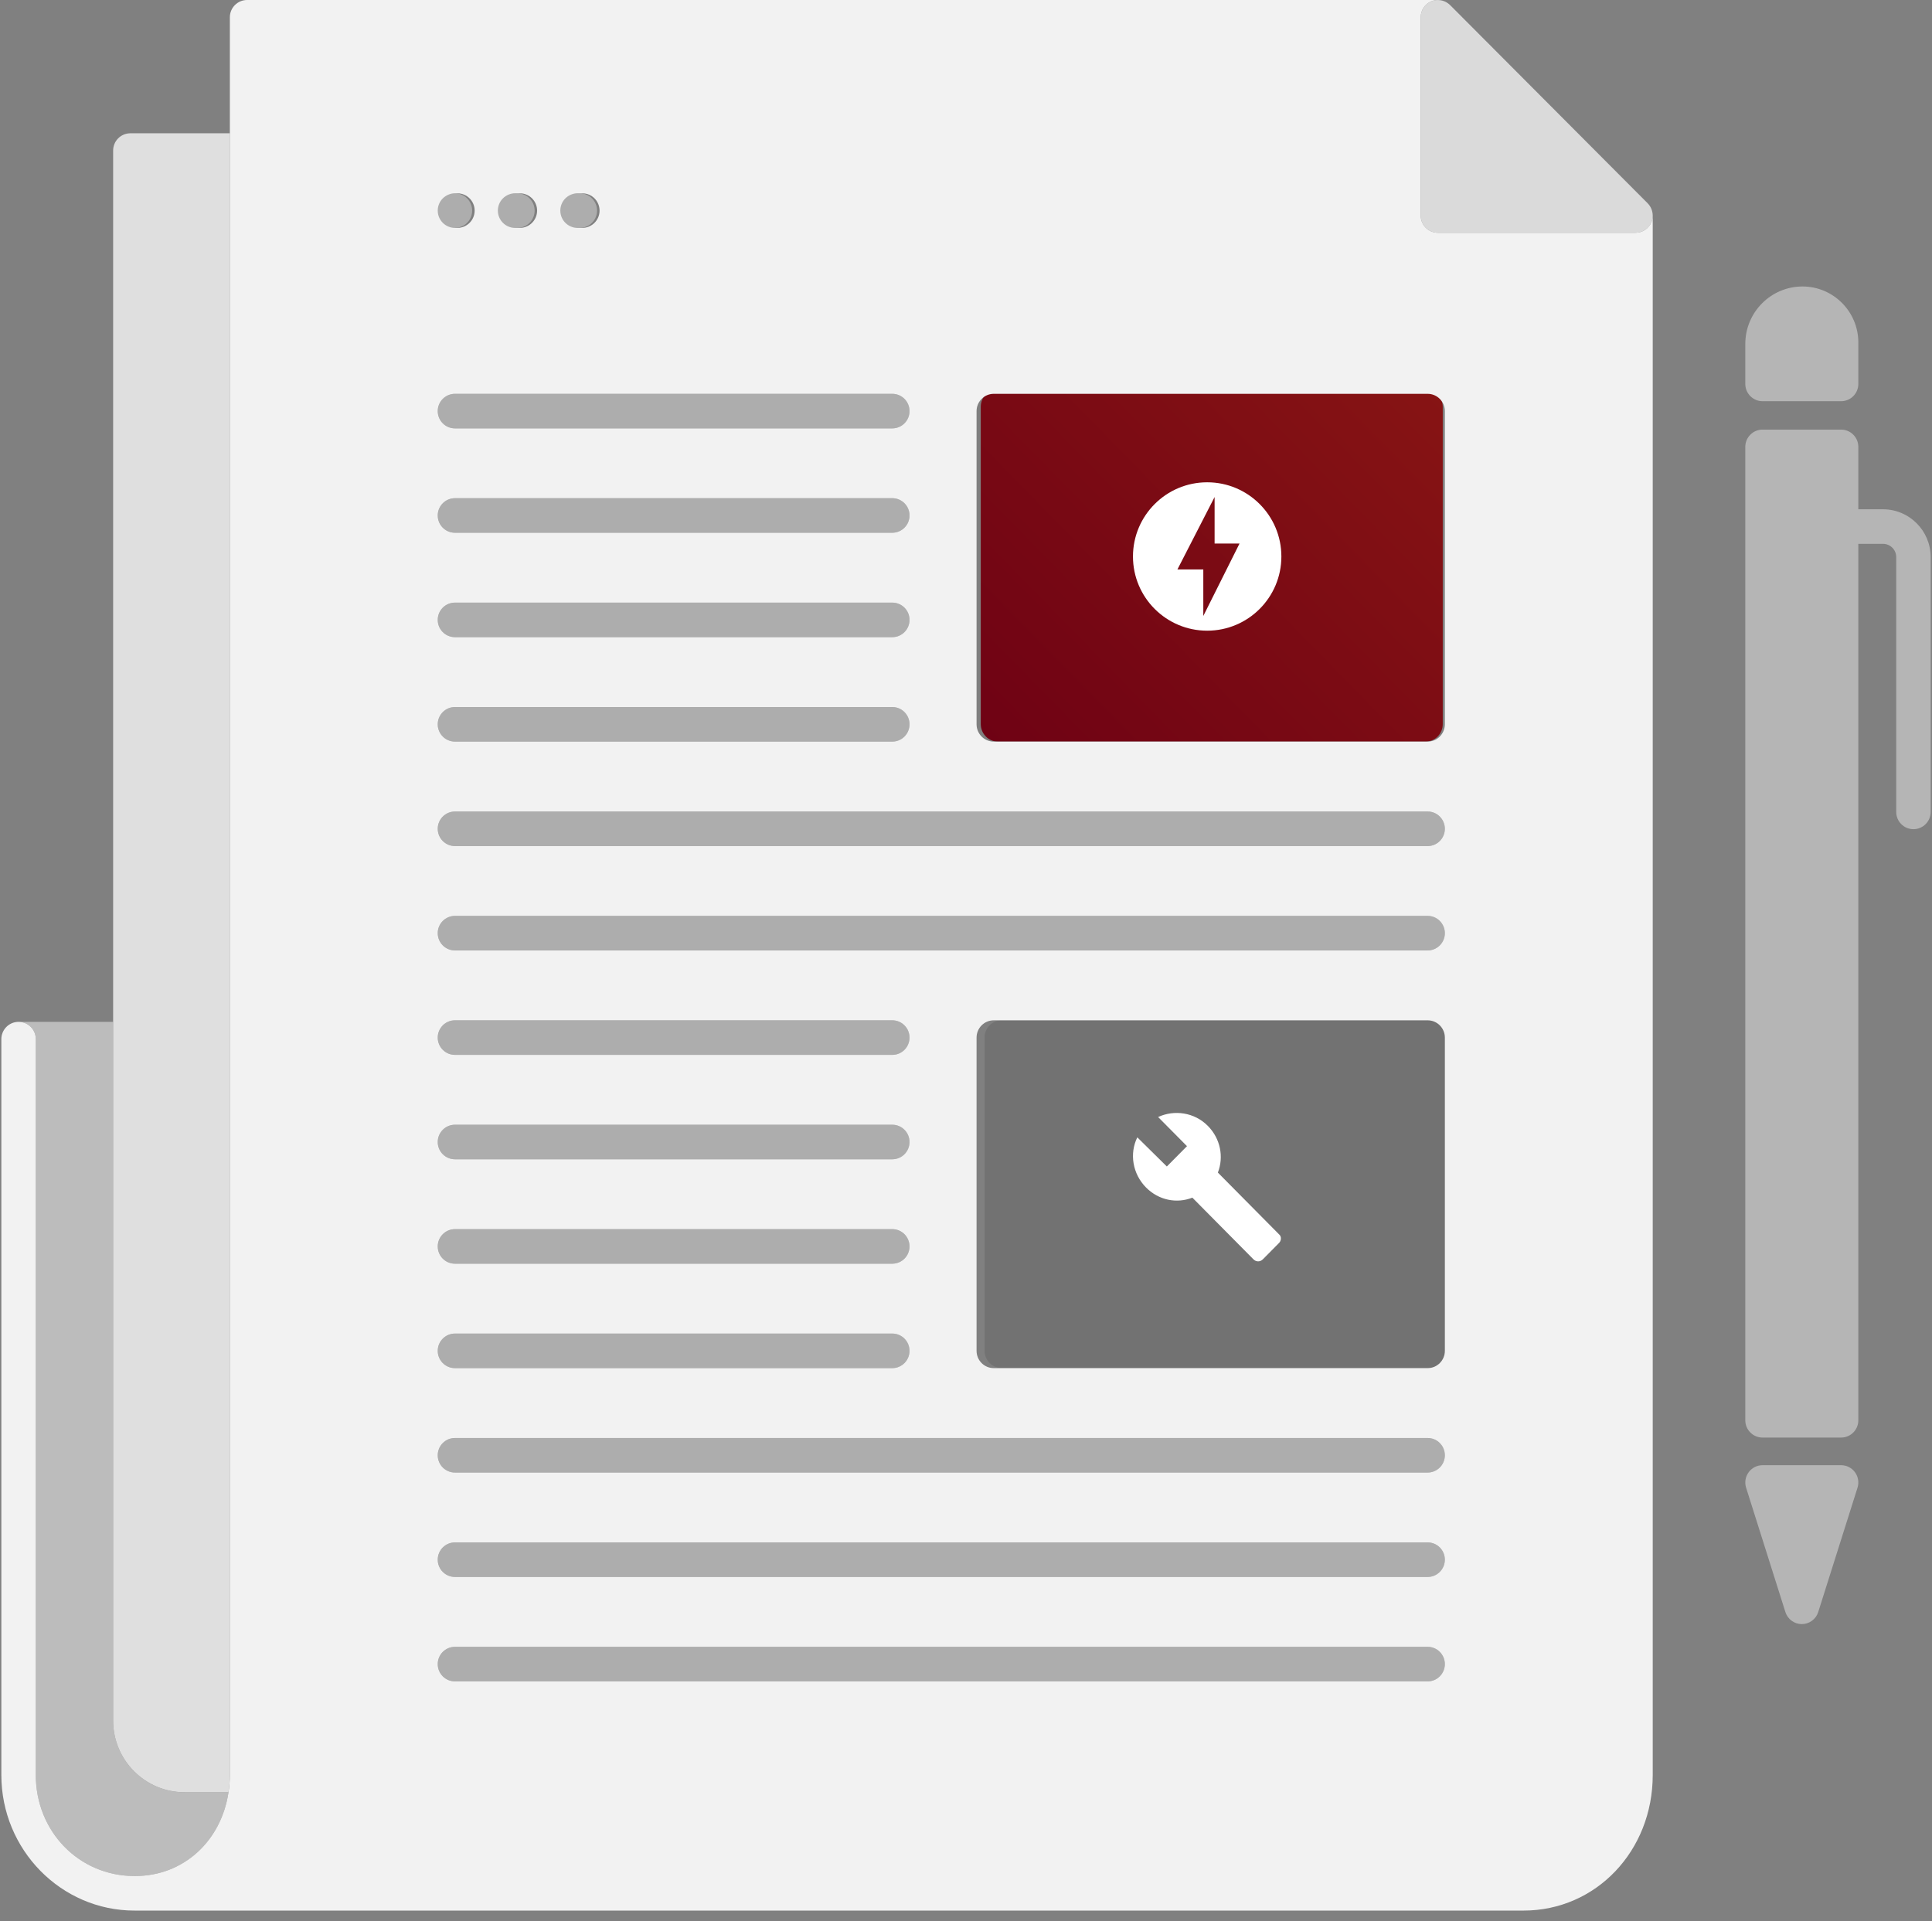 <svg width="182" height="181" viewBox="0 0 182 181" fill="none" xmlns="http://www.w3.org/2000/svg">
<rect x="0" y="0" width="182" height="181" fill="#808080" stroke="none"/>
<path d="M12.361 180.003H12.422C12.411 180.003 12.402 180 12.391 180C12.38 180 12.371 180.003 12.361 180.003Z" fill="#BDC3C7"/>
<path d="M3.372 97.9V99.528V167.224C3.372 172.563 7.457 176.744 12.672 176.744C12.682 176.744 12.691 176.747 12.702 176.747C12.712 176.747 12.721 176.744 12.732 176.744C17.295 176.744 20.842 173.447 21.526 168.852H17.381C13.675 168.852 10.66 165.827 10.66 162.108V96.272H1.75C2.646 96.272 3.372 97 3.372 97.9Z" fill="#BCBCBC"/>
<path d="M10.658 162.106C10.658 165.825 13.673 168.85 17.379 168.85H21.524C21.603 168.322 21.653 167.782 21.653 167.222V99.526V12.557H12.28C11.384 12.557 10.658 13.285 10.658 14.184V96.27V162.106H10.658Z" fill="#DFDFDF"/>
<path d="M155.416 19.395C155.422 19.403 155.427 19.412 155.432 19.42C155.427 19.412 155.422 19.403 155.416 19.395Z" fill="#ECF0F1"/>
<path d="M155.556 19.66C155.562 19.673 155.568 19.686 155.573 19.699C155.568 19.686 155.562 19.673 155.556 19.66Z" fill="#ECF0F1"/>
<path d="M136.063 0.119C136.075 0.123 136.086 0.129 136.097 0.134C136.086 0.129 136.075 0.123 136.063 0.119Z" fill="#ECF0F1"/>
<path d="M136.338 0.266C136.345 0.27 136.352 0.274 136.358 0.278C136.352 0.274 136.345 0.27 136.338 0.266Z" fill="#ECF0F1"/>
<path d="M136.111 156.78C136.111 155.881 135.384 155.152 134.488 155.152H42.86C41.964 155.152 41.238 155.881 41.238 156.78C41.238 157.679 41.964 158.408 42.86 158.408H134.488C135.384 158.408 136.111 157.679 136.111 156.78Z" fill="#ADADAD"/>
<path d="M48.742 21.469C49.639 21.469 50.365 20.74 50.365 19.841C50.365 18.942 49.638 18.213 48.742 18.213H48.29C47.394 18.213 46.667 18.942 46.667 19.841C46.667 20.74 47.394 21.469 48.29 21.469H48.742Z" fill="#ADADAD"/>
<path d="M54.623 21.469C55.519 21.469 56.245 20.74 56.245 19.841C56.245 18.942 55.519 18.213 54.623 18.213H54.171C53.275 18.213 52.548 18.942 52.548 19.841C52.548 20.74 53.275 21.469 54.171 21.469H54.623Z" fill="#ADADAD"/>
<path d="M42.856 18.213H42.624C41.728 18.213 41.002 18.942 41.002 19.841C41.002 20.74 41.728 21.469 42.624 21.469H42.856C43.751 21.469 44.478 20.74 44.478 19.841C44.478 18.942 43.752 18.213 42.856 18.213Z" fill="#ADADAD"/>
<path d="M134.488 145.314H42.86C41.964 145.314 41.238 146.043 41.238 146.942C41.238 147.841 41.964 148.57 42.86 148.57H134.488C135.384 148.57 136.111 147.841 136.111 146.942C136.111 146.043 135.384 145.314 134.488 145.314Z" fill="#ADADAD"/>
<path d="M134.488 135.477H42.86C41.964 135.477 41.238 136.205 41.238 137.104C41.238 138.003 41.964 138.732 42.86 138.732H134.488C135.384 138.732 136.111 138.003 136.111 137.104C136.111 136.205 135.384 135.477 134.488 135.477Z" fill="#ADADAD"/>
<path d="M42.861 128.894H84.059C84.955 128.894 85.681 128.166 85.681 127.267C85.681 126.367 84.954 125.639 84.059 125.639H42.861C41.964 125.639 41.238 126.367 41.238 127.267C41.238 128.166 41.965 128.894 42.861 128.894Z" fill="#ADADAD"/>
<path d="M84.059 115.803H42.861C41.964 115.803 41.238 116.531 41.238 117.431C41.238 118.33 41.965 119.058 42.861 119.058H84.059C84.955 119.058 85.681 118.33 85.681 117.431C85.682 116.531 84.955 115.803 84.059 115.803Z" fill="#ADADAD"/>
<path d="M84.059 105.963H42.861C41.964 105.963 41.238 106.692 41.238 107.591C41.238 108.49 41.965 109.219 42.861 109.219H84.059C84.955 109.219 85.681 108.49 85.681 107.591C85.681 106.692 84.955 105.963 84.059 105.963Z" fill="#ADADAD"/>
<path d="M84.059 96.125H42.861C41.964 96.125 41.238 96.854 41.238 97.753C41.238 98.652 41.965 99.381 42.861 99.381H84.059C84.955 99.381 85.681 98.652 85.681 97.753C85.682 96.854 84.955 96.125 84.059 96.125Z" fill="#ADADAD"/>
<path d="M136.111 87.913C136.111 87.014 135.384 86.285 134.488 86.285H42.86C41.964 86.285 41.238 87.014 41.238 87.913C41.238 88.812 41.964 89.541 42.86 89.541H134.488C135.384 89.541 136.111 88.812 136.111 87.913Z" fill="#ADADAD"/>
<path d="M134.488 76.453H42.86C41.964 76.453 41.238 77.182 41.238 78.081C41.238 78.98 41.964 79.709 42.86 79.709H134.488C135.384 79.709 136.111 78.98 136.111 78.081C136.111 77.182 135.384 76.453 134.488 76.453Z" fill="#ADADAD"/>
<path d="M84.059 66.611H42.86C41.964 66.611 41.238 67.34 41.238 68.239C41.238 69.138 41.964 69.867 42.86 69.867H84.059C84.955 69.867 85.681 69.138 85.681 68.239C85.681 67.34 84.955 66.611 84.059 66.611Z" fill="#ADADAD"/>
<path d="M84.059 56.775H42.861C41.964 56.775 41.238 57.504 41.238 58.403C41.238 59.302 41.965 60.031 42.861 60.031H84.059C84.955 60.031 85.682 59.302 85.682 58.403C85.682 57.504 84.955 56.775 84.059 56.775Z" fill="#ADADAD"/>
<path d="M84.059 46.935L42.861 46.936C41.964 46.936 41.238 47.665 41.238 48.564C41.238 49.463 41.965 50.192 42.861 50.192L84.059 50.191C84.955 50.191 85.682 49.462 85.682 48.563C85.682 47.664 84.955 46.935 84.059 46.935Z" fill="#ADADAD"/>
<path d="M42.861 37.103C41.964 37.103 41.238 37.832 41.238 38.731C41.238 39.63 41.965 40.359 42.861 40.359H84.059C84.955 40.359 85.682 39.63 85.682 38.731C85.682 37.832 84.955 37.103 84.059 37.103H42.861Z" fill="#ADADAD"/>
<path d="M92.391 38.327V68.214C92.391 69.125 93.108 69.863 93.992 69.863H134.31C135.194 69.863 135.911 69.125 135.911 68.214V38.327C135.911 37.416 135.194 36.678 134.31 36.678H93.992C93.108 36.678 92.391 37.416 92.391 38.327Z" fill="url(#paint0_linear)"/>
<path d="M135.243 96.117H94.372C93.476 96.117 92.75 96.846 92.75 97.745V127.258C92.75 128.157 93.477 128.886 94.372 128.886H135.243C136.139 128.886 136.865 128.157 136.865 127.258V97.746C136.865 96.846 136.138 96.117 135.243 96.117Z" fill="#727272"/>
<path d="M113.719 45.438C109.86 45.438 106.729 48.568 106.729 52.428C106.729 56.287 109.86 59.418 113.719 59.418C117.578 59.418 120.709 56.287 120.709 52.428C120.709 48.568 117.578 45.438 113.719 45.438ZM113.355 58.031V53.647H110.917L114.419 46.824V51.209H116.766L113.355 58.031Z" fill="white"/>
<path d="M133.834 1.629V20.303C133.834 21.203 134.561 21.931 135.456 21.931H154.069C154.726 21.931 155.317 21.535 155.569 20.927C155.656 20.716 155.693 20.494 155.689 20.275C155.685 20.078 155.646 19.884 155.573 19.702C155.568 19.688 155.561 19.675 155.556 19.661C155.52 19.578 155.478 19.498 155.428 19.421C155.423 19.413 155.418 19.405 155.412 19.397C155.354 19.311 155.291 19.228 155.216 19.153L136.603 0.478C136.527 0.402 136.444 0.338 136.358 0.28C136.351 0.276 136.344 0.272 136.338 0.268C136.259 0.216 136.177 0.172 136.091 0.135C136.08 0.131 136.07 0.125 136.059 0.121C135.875 0.047 135.679 0.007 135.481 0.004C135.263 0.001 135.044 0.038 134.834 0.125C134.229 0.377 133.834 0.97 133.834 1.629Z" fill="#DADADA"/>
<path d="M173.437 138.039H166.035C165.517 138.039 165.031 138.286 164.726 138.706C164.42 139.124 164.332 139.664 164.488 140.159L168.189 151.874C168.403 152.55 169.029 153.009 169.736 153.009C170.443 153.009 171.068 152.55 171.282 151.874L174.984 140.159C175.14 139.664 175.052 139.124 174.746 138.706C174.441 138.286 173.955 138.039 173.437 138.039Z" fill="#B5B5B5"/>
<path d="M180.252 78.119C181.148 78.119 181.874 77.391 181.874 76.492V52.483C181.874 50.001 179.861 47.981 177.387 47.981H175.06V42.102C175.06 41.203 174.334 40.475 173.438 40.475H166.035C165.139 40.475 164.412 41.203 164.412 42.102V133.807C164.412 134.707 165.139 135.435 166.035 135.435H173.438C174.334 135.435 175.06 134.707 175.06 133.807V51.237H177.387C178.072 51.237 178.629 51.796 178.629 52.483V76.492C178.629 77.391 179.356 78.119 180.252 78.119Z" fill="#B5B5B5"/>
<path d="M166.035 37.798H173.438C174.334 37.798 175.06 37.069 175.06 36.17V32.266C175.06 29.357 172.702 26.99 169.802 26.99C166.83 26.99 164.413 29.416 164.413 32.397L164.412 36.17C164.412 36.602 164.583 37.016 164.888 37.321C165.193 37.626 165.605 37.798 166.035 37.798Z" fill="#B5B5B5"/>
<path d="M120.482 116.281L114.727 110.471C115.296 109.003 114.98 107.279 113.778 106.067C112.513 104.79 110.616 104.534 109.098 105.237L111.818 107.982L109.92 109.897L107.138 107.152C106.379 108.684 106.695 110.599 107.96 111.876C109.161 113.089 110.869 113.408 112.324 112.833L118.078 118.642C118.331 118.898 118.711 118.898 118.964 118.642L120.418 117.174C120.735 116.919 120.735 116.472 120.482 116.281Z" fill="white"/>
<path fill-rule="evenodd" clip-rule="evenodd" d="M12.683 179.998C12.679 179.998 12.675 179.999 12.671 179.999C5.754 179.999 0.126 174.268 0.127 167.223V97.899C0.127 97 0.854 96.271 1.749 96.271C2.645 96.271 3.372 97 3.372 97.899V99.527V167.223C3.372 172.562 7.457 176.743 12.671 176.743C12.676 176.743 12.681 176.744 12.686 176.744C12.691 176.745 12.696 176.746 12.701 176.746C12.706 176.746 12.711 176.745 12.716 176.744C12.721 176.744 12.726 176.743 12.731 176.743C17.294 176.743 20.841 173.446 21.526 168.851C21.604 168.323 21.654 167.783 21.654 167.223V99.527V12.558V1.628C21.654 0.729 22.381 0 23.277 0H135.452C135.457 0 135.461 0.001 135.466 0.001C135.471 0.002 135.476 0.003 135.481 0.003C135.264 -0 135.044 0.036 134.835 0.124C134.229 0.375 133.834 0.969 133.834 1.627V20.302C133.834 21.201 134.56 21.93 135.456 21.93H154.069C154.726 21.93 155.317 21.533 155.569 20.925C155.655 20.715 155.693 20.493 155.689 20.273C155.689 20.279 155.689 20.284 155.69 20.29C155.691 20.295 155.692 20.301 155.692 20.307V167.223C155.692 174.387 150.346 179.999 143.522 179.999H23.276H12.73C12.724 179.999 12.717 179.998 12.711 179.997C12.707 179.996 12.704 179.996 12.7 179.996C12.694 179.996 12.689 179.997 12.683 179.998ZM85.68 38.731C85.68 37.832 84.953 37.103 84.057 37.103H42.858C41.963 37.103 41.236 37.832 41.236 38.731C41.236 39.63 41.962 40.359 42.858 40.359H84.057C84.953 40.359 85.68 39.63 85.68 38.731ZM48.522 18.214C47.626 18.214 46.9 18.942 46.9 19.841C46.9 20.741 47.626 21.469 48.522 21.469H48.975C49.87 21.469 50.597 20.741 50.597 19.841C50.597 18.942 49.871 18.214 48.975 18.214H48.522ZM54.406 18.214C53.51 18.214 52.784 18.942 52.784 19.841C52.784 20.741 53.51 21.469 54.406 21.469H54.858C55.754 21.469 56.481 20.741 56.481 19.841C56.481 18.942 55.755 18.214 54.858 18.214H54.406ZM42.858 60.029H84.057C84.953 60.029 85.68 59.3 85.68 58.401C85.68 57.502 84.953 56.774 84.057 56.774H42.858C41.963 56.774 41.236 57.502 41.236 58.401C41.236 59.3 41.962 60.029 42.858 60.029ZM84.057 69.867C84.953 69.867 85.68 69.138 85.68 68.239C85.68 67.34 84.953 66.611 84.057 66.611H42.859C41.963 66.611 41.236 67.34 41.236 68.239C41.236 69.138 41.963 69.867 42.859 69.867H84.057ZM42.858 50.192L84.057 50.191C84.953 50.191 85.68 49.462 85.68 48.563C85.68 47.664 84.953 46.935 84.057 46.935L42.858 46.936C41.963 46.936 41.236 47.665 41.236 48.564C41.236 49.463 41.962 50.192 42.858 50.192ZM41.236 156.779C41.236 157.678 41.963 158.407 42.859 158.407H134.487C135.382 158.407 136.109 157.678 136.109 156.779C136.109 155.88 135.382 155.151 134.487 155.151H42.859C41.963 155.151 41.236 155.88 41.236 156.779ZM42.859 148.569H134.487C135.382 148.569 136.109 147.84 136.109 146.941C136.109 146.042 135.382 145.313 134.487 145.313H42.859C41.963 145.313 41.236 146.042 41.236 146.941C41.236 147.84 41.963 148.569 42.859 148.569ZM42.858 125.638C41.963 125.638 41.236 126.367 41.236 127.266C41.236 128.165 41.963 128.894 42.858 128.894H84.057C84.952 128.894 85.679 128.165 85.679 127.266C85.679 126.367 84.953 125.638 84.057 125.638H42.858ZM42.858 119.056H84.057C84.953 119.056 85.68 118.327 85.679 117.428C85.679 116.529 84.953 115.8 84.057 115.8H42.858C41.963 115.8 41.236 116.529 41.236 117.428C41.236 118.327 41.962 119.056 42.858 119.056ZM42.858 109.218H84.057C84.953 109.218 85.679 108.49 85.679 107.591C85.679 106.692 84.953 105.963 84.057 105.963H42.858C41.963 105.963 41.236 106.692 41.236 107.591C41.236 108.49 41.962 109.218 42.858 109.218ZM42.859 138.731H134.487C135.382 138.731 136.109 138.003 136.109 137.104C136.109 136.204 135.382 135.476 134.487 135.476H42.859C41.963 135.476 41.236 136.204 41.236 137.104C41.236 138.003 41.963 138.731 42.859 138.731ZM42.858 99.381H84.057C84.953 99.381 85.68 98.652 85.679 97.753C85.679 96.854 84.953 96.125 84.057 96.125H42.858C41.963 96.125 41.236 96.854 41.236 97.753C41.236 98.652 41.962 99.381 42.858 99.381ZM41.236 87.915C41.236 88.814 41.963 89.543 42.859 89.543H134.487C135.382 89.543 136.109 88.814 136.109 87.915C136.109 87.016 135.382 86.287 134.487 86.287H42.859C41.963 86.287 41.236 87.016 41.236 87.915ZM42.859 79.71H134.487C135.382 79.71 136.109 78.981 136.109 78.082C136.109 77.183 135.382 76.454 134.487 76.454H42.859C41.963 76.454 41.236 77.183 41.236 78.082C41.236 78.981 41.963 79.71 42.859 79.71ZM42.859 21.469H43.091C43.987 21.469 44.713 20.741 44.713 19.841C44.713 18.942 43.986 18.214 43.091 18.214H42.859C41.963 18.214 41.236 18.942 41.236 19.841C41.236 20.741 41.963 21.469 42.859 21.469ZM134.487 128.894C135.383 128.894 136.11 128.165 136.11 127.266V97.753C136.11 96.854 135.383 96.125 134.487 96.125H93.617C92.721 96.125 91.995 96.854 91.995 97.753V127.266C91.995 128.165 92.721 128.894 93.617 128.894H134.487ZM136.109 38.731C136.109 37.832 135.382 37.103 134.487 37.103H93.617C92.721 37.103 91.995 37.832 91.995 38.731V68.239C91.995 69.138 92.721 69.867 93.617 69.867H134.487C135.382 69.867 136.109 69.138 136.109 68.239V38.731Z" fill="#F2F2F2"/>
<defs>
<linearGradient id="paint0_linear" x1="135.911" y1="36.678" x2="92.744" y2="78.963" gradientUnits="userSpaceOnUse">
<stop stop-color="#871414"/>
<stop offset="1" stop-color="#6C0014"/>
</linearGradient>
</defs>
</svg>
